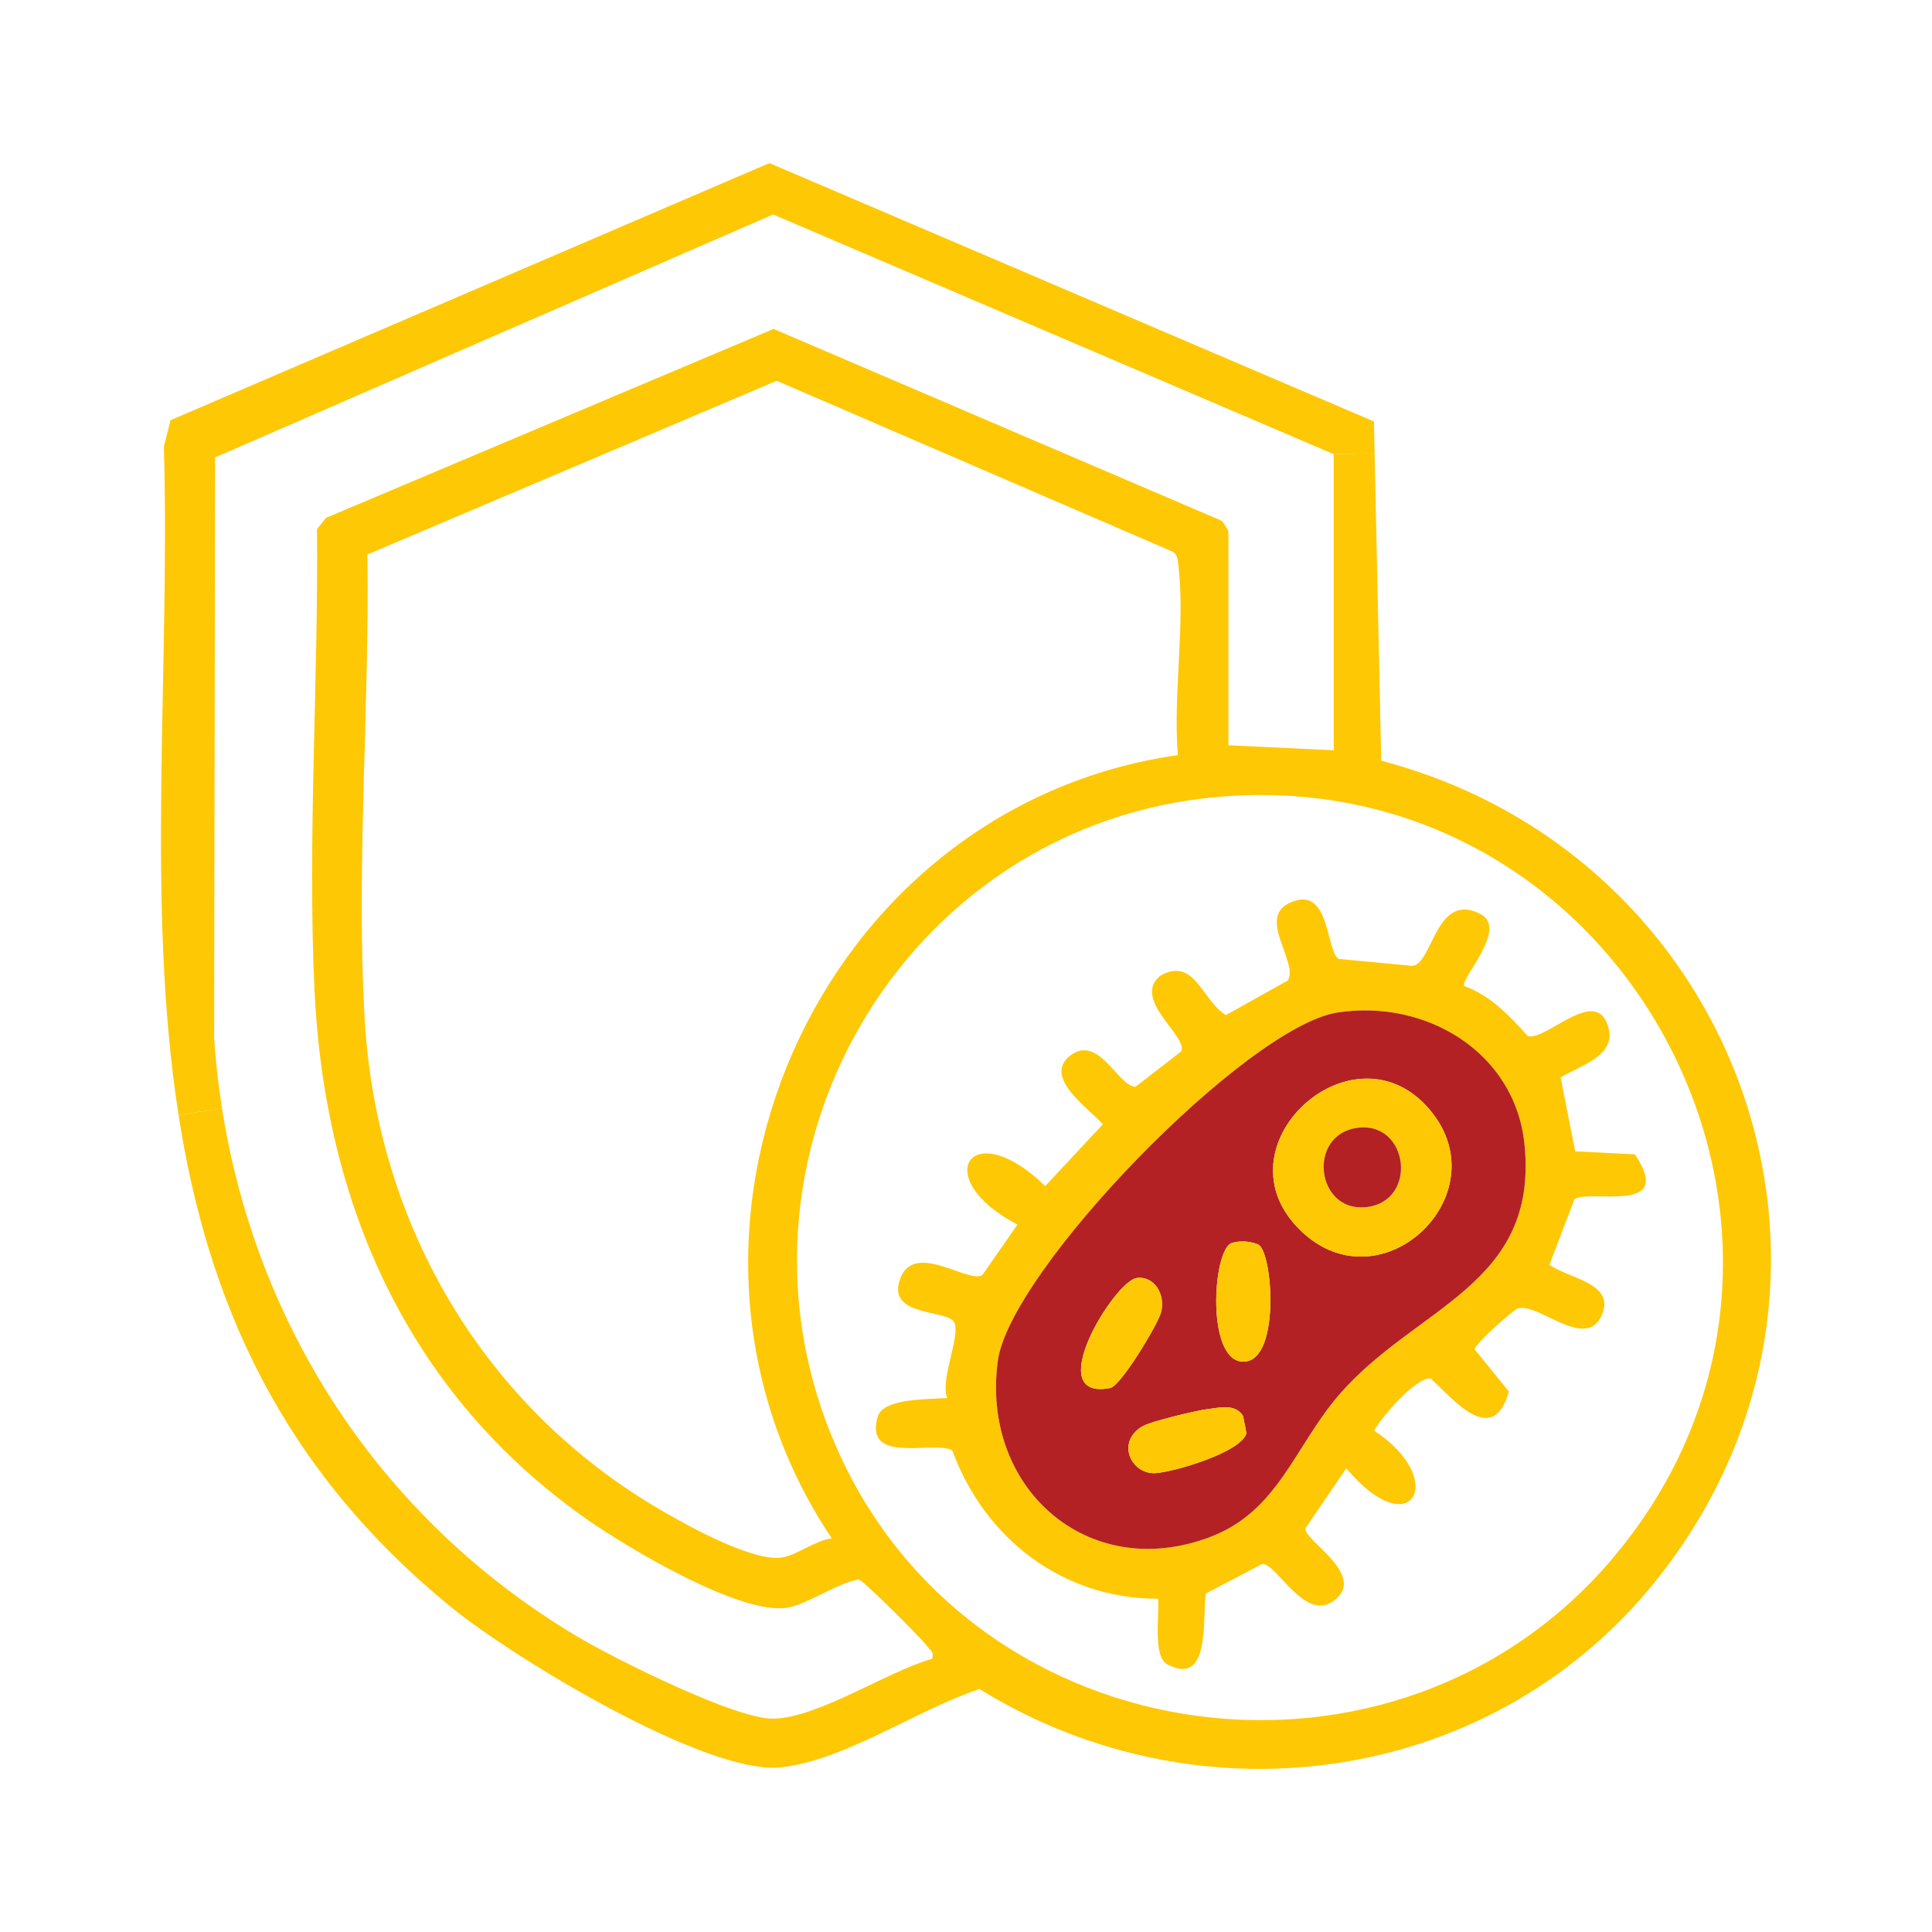 <svg viewBox="0 0 120 120" xmlns="http://www.w3.org/2000/svg" data-sanitized-data-name="Layer 2" data-name="Layer 2" id="Layer_2">
  <defs>
    <style>
      .cls-1 {
        fill: #b32124;
      }

      .cls-2 {
        fill: none;
      }

      .cls-3 {
        fill: #fec804;
      }
    </style>
  </defs>
  <g data-sanitized-data-name="Layer 1" data-name="Layer 1" id="Layer_1-2">
    <g>
      <rect height="120" width="120" class="cls-2"></rect>
      <g>
        <path d="M85.79,47.25c22.18,5.82,31.74,31.93,17.44,50.45-10.08,13.08-28.44,15.83-42.39,7.21-3.83,1.25-8.27,4.39-12.29,4.86-4.61.54-16.64-6.8-20.42-9.86-10.79-8.75-15.27-19.26-17.04-30.66l2.7-.4c2.16,13.69,9.95,25.55,22,32.76,2.25,1.35,9.94,5.21,12.26,5.14,2.84-.08,7.04-2.93,9.85-3.72.13-.47-.13-.51-.31-.78-.31-.44-3.96-4.1-4.26-4.15-1.38.25-3.11,1.51-4.39,1.75-2.88.53-9.97-3.72-12.47-5.47-11.1-7.78-16.32-19.56-16.94-32.95-.43-9.37.25-19.17.16-28.57l.57-.7,27.79-11.73,27.84,11.92c.12.12.41.6.41.69v13.25l6.54.31v-18.39l2.54-.05.41,19.09ZM100.29,96.64c8.66-10.37,8.38-23.57,2.44-33.38-5.3-8.76-15.12-14.82-27.12-13.76-19.6,1.74-31.61,22.54-23.59,40.55,8.53,19.16,34.83,22.7,48.27,6.59ZM73.16,46.9c-.31-3.67.46-8.12.04-11.7-.05-.34-.01-.68-.33-.92l-24.63-10.63-25.42,10.79c.14,9.44-.71,19.47-.17,28.86.75,12.85,7.47,24.23,18.63,30.63,1.62.94,5.62,3.13,7.34,2.8.92-.17,2.04-1.06,3.04-1.18-12.63-18.9-.96-45.44,21.5-48.65Z" class="cls-3"></path>
        <path d="M101.55,71.7c2.54,3.8-2.81,2.12-3.76,2.79l-1.55,4.06c1.17.87,4.19,1.14,3.22,3.2-1,2.12-3.89-.82-5.17-.49-.27.07-2.75,2.26-2.69,2.56l2.12,2.61c-.97,3.45-3.33.63-4.84-.8-.87-.17-3.09,2.4-3.53,3.23,4.66,3.05,2.32,7.18-1.73,2.34l-2.53,3.71c-.18.72,3.69,2.8,1.91,4.39-1.89,1.7-3.72-2.29-4.62-2.15l-3.49,1.83c-.22,1.46.34,5.87-2.41,4.38-.89-.49-.45-3.14-.55-4.06-5.93.01-10.78-3.74-12.78-9.21-.87-.52-3.82.37-4.57-.74-.2-.29-.25-.73-.06-1.37.34-1.15,3.22-1.06,4.32-1.15-.52-1.15,1.04-4.26.31-4.84-.76-.6-3.84-.35-3.31-2.34.74-2.76,4.27.11,5.17-.45l2.19-3.14c-5.54-2.87-2.91-6.91,1.72-2.39l3.58-3.84c-.84-.96-3.73-2.9-2.06-4.24,1.8-1.43,3,1.91,4.09,1.91l2.83-2.19c.49-.9-3.1-3.23-1.3-4.7,2.13-1.23,2.59,1.53,4.08,2.44l3.85-2.15c.68-1.09-1.88-3.84.05-4.79,2.59-1.28,2.29,2.91,3.1,3.45l4.56.43c1.27-.02,1.46-4.6,4.19-3.25,1.9.86-1.24,4.08-.94,4.51,1.6.56,2.84,1.87,3.94,3.1,1.08.33,4.02-2.92,4.9-.84.85,2.02-1.53,2.6-2.86,3.42l.91,4.58,3.71.19ZM83.15,86.66c4.75-5.53,12.43-6.79,11.54-15.58-.58-5.74-6.15-9.04-11.62-8.19-5.65.88-20.32,16.01-21.09,21.62-1.08,7.88,5.57,13.82,13.15,10.97,4.27-1.6,5.26-5.61,8.02-8.82Z" class="cls-3"></path>
        <path d="M94.69,71.08c.89,8.79-6.79,10.05-11.54,15.58-2.76,3.21-3.75,7.22-8.02,8.82-7.58,2.85-14.23-3.09-13.15-10.97.77-5.61,15.44-20.74,21.09-21.62,5.47-.85,11.04,2.45,11.62,8.19ZM80.77,76.42c5.08,4.94,12.66-2.43,7.86-7.69-4.76-5.22-13.17,2.52-7.86,7.69ZM77.34,84.57c2.18-.2,1.71-6.74.83-7.26-.48-.22-1.17-.27-1.67-.1-1.2.41-1.62,7.59.84,7.36ZM77.42,89.02l-.21-1.07c-.49-.79-1.48-.51-2.24-.42-.68.08-3.43.75-3.95,1.03-1.73.94-.8,3,.72,2.94,1.11-.05,5.36-1.29,5.68-2.48ZM72.11,81.53c.3-1.1-.4-2.3-1.51-2.15-1.4.2-5.96,7.67-1.64,6.83.66-.13,2.94-3.93,3.15-4.68Z" class="cls-1"></path>
        <path d="M88.63,68.73c4.8,5.26-2.78,12.63-7.86,7.69-5.31-5.17,3.1-12.91,7.86-7.69ZM84.84,74.98c3.26-.34,2.68-5.35-.52-4.93-3.15.41-2.59,5.25.52,4.93Z" class="cls-3"></path>
        <path d="M85.34,26.18l.04,1.98-2.54.05-34.82-14.89L13.36,28.41l-.06,36.13c.1,1.45.27,2.89.49,4.31l-2.7.4c-2.04-13.09-.52-27.37-.91-41.52l.41-1.63,37.2-15.97,37.55,16.05Z" class="cls-3"></path>
        <path d="M84.32,70.05c3.2-.42,3.78,4.59.52,4.93-3.11.32-3.67-4.52-.52-4.93Z" class="cls-1"></path>
        <path d="M78.17,77.31c.88.52,1.35,7.06-.83,7.26-2.46.23-2.04-6.95-.84-7.36.5-.17,1.19-.12,1.67.1Z" class="cls-3"></path>
        <path d="M77.21,87.95l.21,1.07c-.32,1.19-4.57,2.43-5.68,2.48-1.52.06-2.45-2-.72-2.94.52-.28,3.27-.95,3.95-1.03.76-.09,1.75-.37,2.24.42Z" class="cls-3"></path>
        <path d="M70.6,79.38c1.11-.15,1.81,1.05,1.51,2.15-.21.75-2.49,4.55-3.15,4.68-4.32.84.24-6.63,1.64-6.83Z" class="cls-3"></path>
      </g>
    </g>
  </g>
</svg>